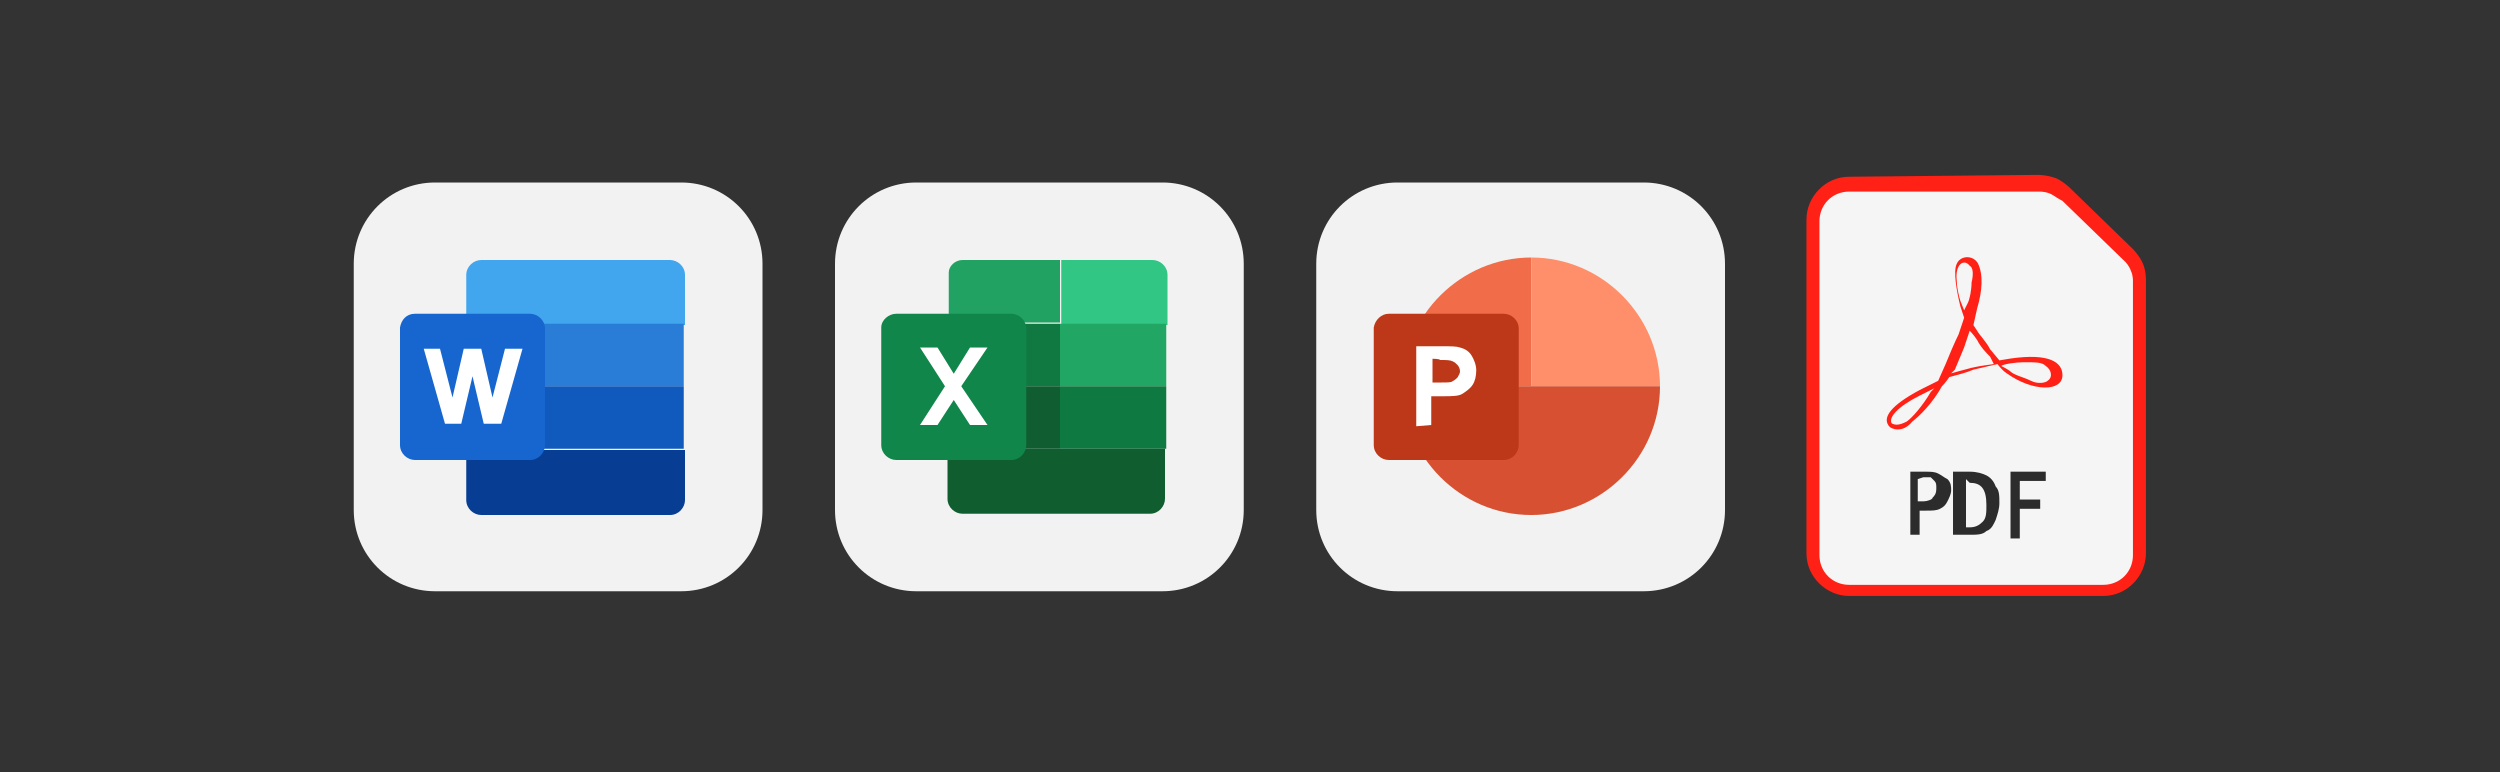 <?xml version="1.0" encoding="utf-8"?>
<!-- Generator: Adobe Illustrator 25.3.1, SVG Export Plug-In . SVG Version: 6.00 Build 0)  -->
<svg version="1.1" id="Layer_1" xmlns="http://www.w3.org/2000/svg" xmlns:xlink="http://www.w3.org/1999/xlink" x="0px" y="0px"
	 viewBox="0 0 200 61.8" style="enable-background:new 0 0 200 61.8;" xml:space="preserve">
<rect x="0" y="0" width="200" height="61.8" fill="#333333" stroke="none"/>
<style type="text/css">
	.st0{fill:#FF2116;}
	.st1{fill:#F5F5F5;}
	.st2{fill:#2C2C2C;}
	.st3{fill-rule:evenodd;clip-rule:evenodd;fill:#F2F2F2;}
	.st4{fill-rule:evenodd;clip-rule:evenodd;fill:#F16C49;}
	.st5{fill-rule:evenodd;clip-rule:evenodd;fill:#FF8F6A;}
	.st6{fill-rule:evenodd;clip-rule:evenodd;fill:#D75032;}
	.st7{fill-rule:evenodd;clip-rule:evenodd;fill:#BD3819;}
	.st8{fill:#FFFFFF;}
	.st9{fill-rule:evenodd;clip-rule:evenodd;fill:#31C684;}
	.st10{fill-rule:evenodd;clip-rule:evenodd;fill:#21A664;}
	.st11{fill-rule:evenodd;clip-rule:evenodd;fill:#0E7941;}
	.st12{fill-rule:evenodd;clip-rule:evenodd;fill:#21A262;}
	.st13{fill-rule:evenodd;clip-rule:evenodd;fill:#107941;}
	.st14{fill-rule:evenodd;clip-rule:evenodd;fill:#105D31;}
	.st15{fill-rule:evenodd;clip-rule:evenodd;fill:#105D2F;}
	.st16{fill-rule:evenodd;clip-rule:evenodd;fill:#10864A;}
	.st17{fill-rule:evenodd;clip-rule:evenodd;fill:#FFFFFF;}
	.st18{fill-rule:evenodd;clip-rule:evenodd;fill:#41A6EE;}
	.st19{fill-rule:evenodd;clip-rule:evenodd;fill:#297DD7;}
	.st20{fill-rule:evenodd;clip-rule:evenodd;fill:#105ABD;}
	.st21{fill-rule:evenodd;clip-rule:evenodd;fill:#073D93;}
	.st22{fill-rule:evenodd;clip-rule:evenodd;fill:#1766CF;}
</style>
<g>
	<g>
		<g transform="translate(53.548 -183.975) scale(1.484)">
			<path class="st0" d="M63.6,133.5c-1.3,0-2.3,1.1-2.3,2.3v18c0,1.3,1.1,2.3,2.3,2.3h13.7c1.3,0,2.3-1.1,2.3-2.3V139
				c0,0,0-0.5-0.2-0.9c-0.2-0.4-0.5-0.7-0.5-0.7l0,0l-3.4-3.3l0,0c0,0-0.3-0.3-0.7-0.5c-0.5-0.2-1-0.2-1-0.2l0,0L63.6,133.5z"/>
			<path class="st1" d="M63.6,134.3h10.3l0,0c0,0,0.4,0,0.7,0.2c0.3,0.2,0.5,0.3,0.5,0.3l0,0l3.4,3.3c0,0,0.2,0.2,0.3,0.5
				c0.1,0.2,0.1,0.5,0.1,0.5l0,0v14.8c0,0.9-0.7,1.6-1.6,1.6H63.6c-0.9,0-1.6-0.7-1.6-1.6v-18C62,135,62.7,134.3,63.6,134.3
				L63.6,134.3z"/>
			<path class="st0" d="M65.8,147c-0.5-0.5,0.1-1.2,1.6-2l1-0.5l0.4-0.9c0.2-0.5,0.5-1.2,0.7-1.6l0.3-0.9l-0.2-0.6
				c-0.2-0.8-0.4-1.9-0.2-2.3c0.2-0.5,1-0.5,1.2,0.1c0.2,0.5,0.2,1.3-0.1,2.3l-0.2,0.9l0.2,0.3c0.1,0.2,0.5,0.6,0.7,1l0.5,0.6
				l0.6-0.1c2.1-0.3,2.8,0.2,2.8,0.9c0,0.9-1.6,0.9-3-0.1c-0.3-0.2-0.5-0.5-0.5-0.5s-0.9,0.2-1.3,0.3c-0.5,0.2-0.6,0.2-1.3,0.4
				c0,0-0.2,0.3-0.4,0.5c-0.5,0.9-1.2,1.6-1.6,1.9C66.6,147.2,66.1,147.2,65.8,147z M66.7,146.7c0.3-0.2,0.9-0.9,1.3-1.6l0.2-0.2
				l-0.8,0.4c-1.2,0.6-1.7,1.2-1.5,1.5C66.1,146.9,66.3,146.9,66.7,146.7L66.7,146.7z M74.3,144.5c0.3-0.2,0.2-0.6-0.1-0.8
				c-0.2-0.2-0.5-0.2-1.2-0.2c-0.4,0-1.1,0.1-1.2,0.2c0,0,0.4,0.2,0.5,0.3c0.2,0.2,0.7,0.3,1.1,0.5S74.2,144.6,74.3,144.5
				L74.3,144.5z M71.2,143.2c-0.2-0.2-0.5-0.5-0.7-0.9c-0.2-0.3-0.4-0.5-0.4-0.5s-0.2,0.6-0.3,0.9l-0.5,1.2l-0.2,0.2
				c0,0,0.7-0.2,1.1-0.3c0.4-0.1,1.2-0.2,1.2-0.2L71.2,143.2z M70.2,139.2c0.1-0.4,0.1-0.8-0.1-0.9c-0.3-0.4-0.8-0.1-0.7,0.8
				c0,0.3,0.1,0.8,0.2,1.1l0.2,0.5l0.2-0.4C70.1,140.1,70.2,139.6,70.2,139.2L70.2,139.2z"/>
			<path class="st2" d="M66.8,149.4h0.9c0.3,0,0.5,0,0.7,0.1c0.2,0.1,0.3,0.2,0.5,0.3c0.2,0.2,0.2,0.4,0.2,0.6s-0.1,0.4-0.2,0.6
				c-0.1,0.2-0.2,0.3-0.4,0.4c-0.2,0.1-0.4,0.1-0.8,0.1h-0.3v1.3h-0.5V149.4z M67.3,149.8v1.2h0.3c0.2,0,0.5-0.1,0.5-0.2
				c0.1-0.1,0.2-0.2,0.2-0.5c0-0.2,0-0.3-0.1-0.4s-0.2-0.2-0.2-0.2s-0.2,0-0.4,0L67.3,149.8z M69.3,149.4h0.8c0.4,0,0.7,0.1,0.9,0.2
				s0.4,0.3,0.5,0.6c0.2,0.2,0.2,0.5,0.2,0.9c0,0.3-0.1,0.6-0.2,0.9c-0.1,0.2-0.2,0.5-0.5,0.6c-0.2,0.2-0.5,0.2-0.9,0.2h-0.9V149.4
				L69.3,149.4z M69.9,149.8v2.6h0.2c0.3,0,0.5-0.1,0.7-0.3s0.2-0.5,0.2-0.9c0-0.9-0.3-1.2-0.9-1.2L69.9,149.8z M72.3,149.4h1.9v0.5
				h-1.4v1h1.1v0.5h-1.1v1.6h-0.5V149.4z"/>
		</g>
	</g>
	<g id="XMLID_71_">
		<g id="XMLID_70_">
			<path id="XMLID_63_" class="st3" d="M111.8,14.6h19.7c3.6,0,6.5,2.9,6.5,6.5v19.7c0,3.6-2.9,6.5-6.5,6.5h-19.7
				c-3.6,0-6.5-2.9-6.5-6.5V21.1C105.3,17.5,108.2,14.6,111.8,14.6L111.8,14.6z"/>
			<path id="XMLID_62_" class="st4" d="M112.2,30.9c0-5.7,4.7-10.3,10.3-10.3v10.3C122.5,30.9,112.2,30.9,112.2,30.9z"/>
			<path id="XMLID_61_" class="st5" d="M122.5,20.6c5.7,0,10.3,4.7,10.3,10.3h-10.3V20.6z"/>
			<path id="XMLID_60_" class="st6" d="M132.8,30.9c0,5.7-4.7,10.3-10.3,10.3c-5.7,0-10.3-4.7-10.3-10.3h10.3
				C122.5,30.9,132.8,30.9,132.8,30.9z"/>
			<path id="XMLID_7_" class="st7" d="M111.1,25.1h9.2c0.6,0,1.2,0.5,1.2,1.2v9.3c0,0.6-0.5,1.2-1.2,1.2h-9.2
				c-0.6,0-1.2-0.5-1.2-1.2v-9.4C110,25.6,110.5,25.1,111.1,25.1L111.1,25.1z"/>
			<path class="st8" d="M113.3,34.1v-6.4h2c0.8,0,1.2,0,1.5,0.1c0.4,0.1,0.7,0.3,0.9,0.6s0.4,0.8,0.4,1.2c0,0.5-0.1,0.9-0.3,1.2
				c-0.2,0.3-0.5,0.5-0.8,0.7s-0.9,0.2-1.6,0.2h-0.9V34L113.3,34.1L113.3,34.1z M114.6,28.7v1.9h0.7c0.5,0,0.8,0,0.9-0.1
				c0.2-0.1,0.3-0.2,0.4-0.3c0.1-0.2,0.2-0.3,0.2-0.5c0-0.2-0.1-0.4-0.2-0.5c-0.2-0.2-0.2-0.2-0.4-0.3c-0.2-0.1-0.5-0.1-1-0.1
				C115.2,28.7,114.6,28.7,114.6,28.7z"/>
		</g>
		<g id="XMLID_69_">
			<path id="XMLID_56_" class="st3" d="M73.3,14.6H93c3.6,0,6.5,2.9,6.5,6.5v19.7c0,3.6-2.9,6.5-6.5,6.5H73.3
				c-3.6,0-6.5-2.9-6.5-6.5V21.1C66.8,17.5,69.7,14.6,73.3,14.6L73.3,14.6z"/>
			<path id="XMLID_55_" class="st9" d="M84.8,20.8h7.4c0.6,0,1.2,0.5,1.2,1.2v4h-8.5V20.8z"/>
			<rect id="XMLID_54_" x="84.8" y="25.9" class="st10" width="8.5" height="5"/>
			<rect id="XMLID_53_" x="84.8" y="30.9" class="st11" width="8.5" height="5"/>
			<path id="XMLID_52_" class="st12" d="M77,20.8h7.8v5h-8.9v-4C75.9,21.3,76.4,20.8,77,20.8L77,20.8z"/>
			<rect id="XMLID_51_" x="75.9" y="25.9" class="st13" width="8.9" height="5"/>
			<rect id="XMLID_50_" x="75.9" y="30.9" class="st14" width="8.9" height="5"/>
			<path id="XMLID_49_" class="st15" d="M84.8,41.1H77c-0.6,0-1.2-0.5-1.2-1.2v-4h8.9h8.5v4c0,0.6-0.5,1.2-1.2,1.2H84.8z"/>
			<path id="XMLID_4_" class="st16" d="M71.7,25.1h9.2c0.6,0,1.2,0.5,1.2,1.2v9.3c0,0.6-0.5,1.2-1.2,1.2h-9.2
				c-0.6,0-1.2-0.5-1.2-1.2v-9.4C70.5,25.6,71.1,25.1,71.7,25.1L71.7,25.1z"/>
			<polygon id="XMLID_3_" class="st17" points="73.6,27.8 75,27.8 76.3,29.9 77.6,27.8 79,27.8 76.9,30.9 79,34 77.6,34 76.3,32 
				75,34 73.6,34 75.6,30.9 			"/>
		</g>
		<g id="XMLID_68_">
			<path id="XMLID_46_" class="st3" d="M34.8,14.6h19.7c3.6,0,6.5,2.9,6.5,6.5v19.7c0,3.6-2.9,6.5-6.5,6.5H34.8
				c-3.6,0-6.5-2.9-6.5-6.5V21.1C28.3,17.5,31.2,14.6,34.8,14.6L34.8,14.6z"/>
			<path id="XMLID_45_" class="st18" d="M38.5,20.8h15.1c0.6,0,1.2,0.5,1.2,1.2v4H37.3v-4C37.3,21.3,37.9,20.8,38.5,20.8L38.5,20.8z
				"/>
			<rect id="XMLID_44_" x="37.3" y="25.9" class="st19" width="17.4" height="5"/>
			<rect id="XMLID_43_" x="37.3" y="30.9" class="st20" width="17.4" height="5"/>
			<path id="XMLID_42_" class="st21" d="M54.8,36v4c0,0.6-0.5,1.2-1.2,1.2H38.5c-0.6,0-1.2-0.5-1.2-1.2v-4H54.8z"/>
			<path id="XMLID_2_" class="st22" d="M33.2,25.1h9.2c0.6,0,1.2,0.5,1.2,1.2v9.3c0,0.6-0.5,1.2-1.2,1.2h-9.2
				c-0.6,0-1.2-0.5-1.2-1.2v-9.4C32.1,25.6,32.5,25.1,33.2,25.1L33.2,25.1z"/>
			<polygon id="XMLID_1_" class="st8" points="35.6,33.9 33.9,27.9 35.2,27.9 36.2,31.8 37.1,27.9 38.5,27.9 39.4,31.8 40.4,27.9 
				41.8,27.9 40.1,33.9 38.7,33.9 37.8,30.1 36.9,33.9 			"/>
		</g>
	</g>
</g>
</svg>
